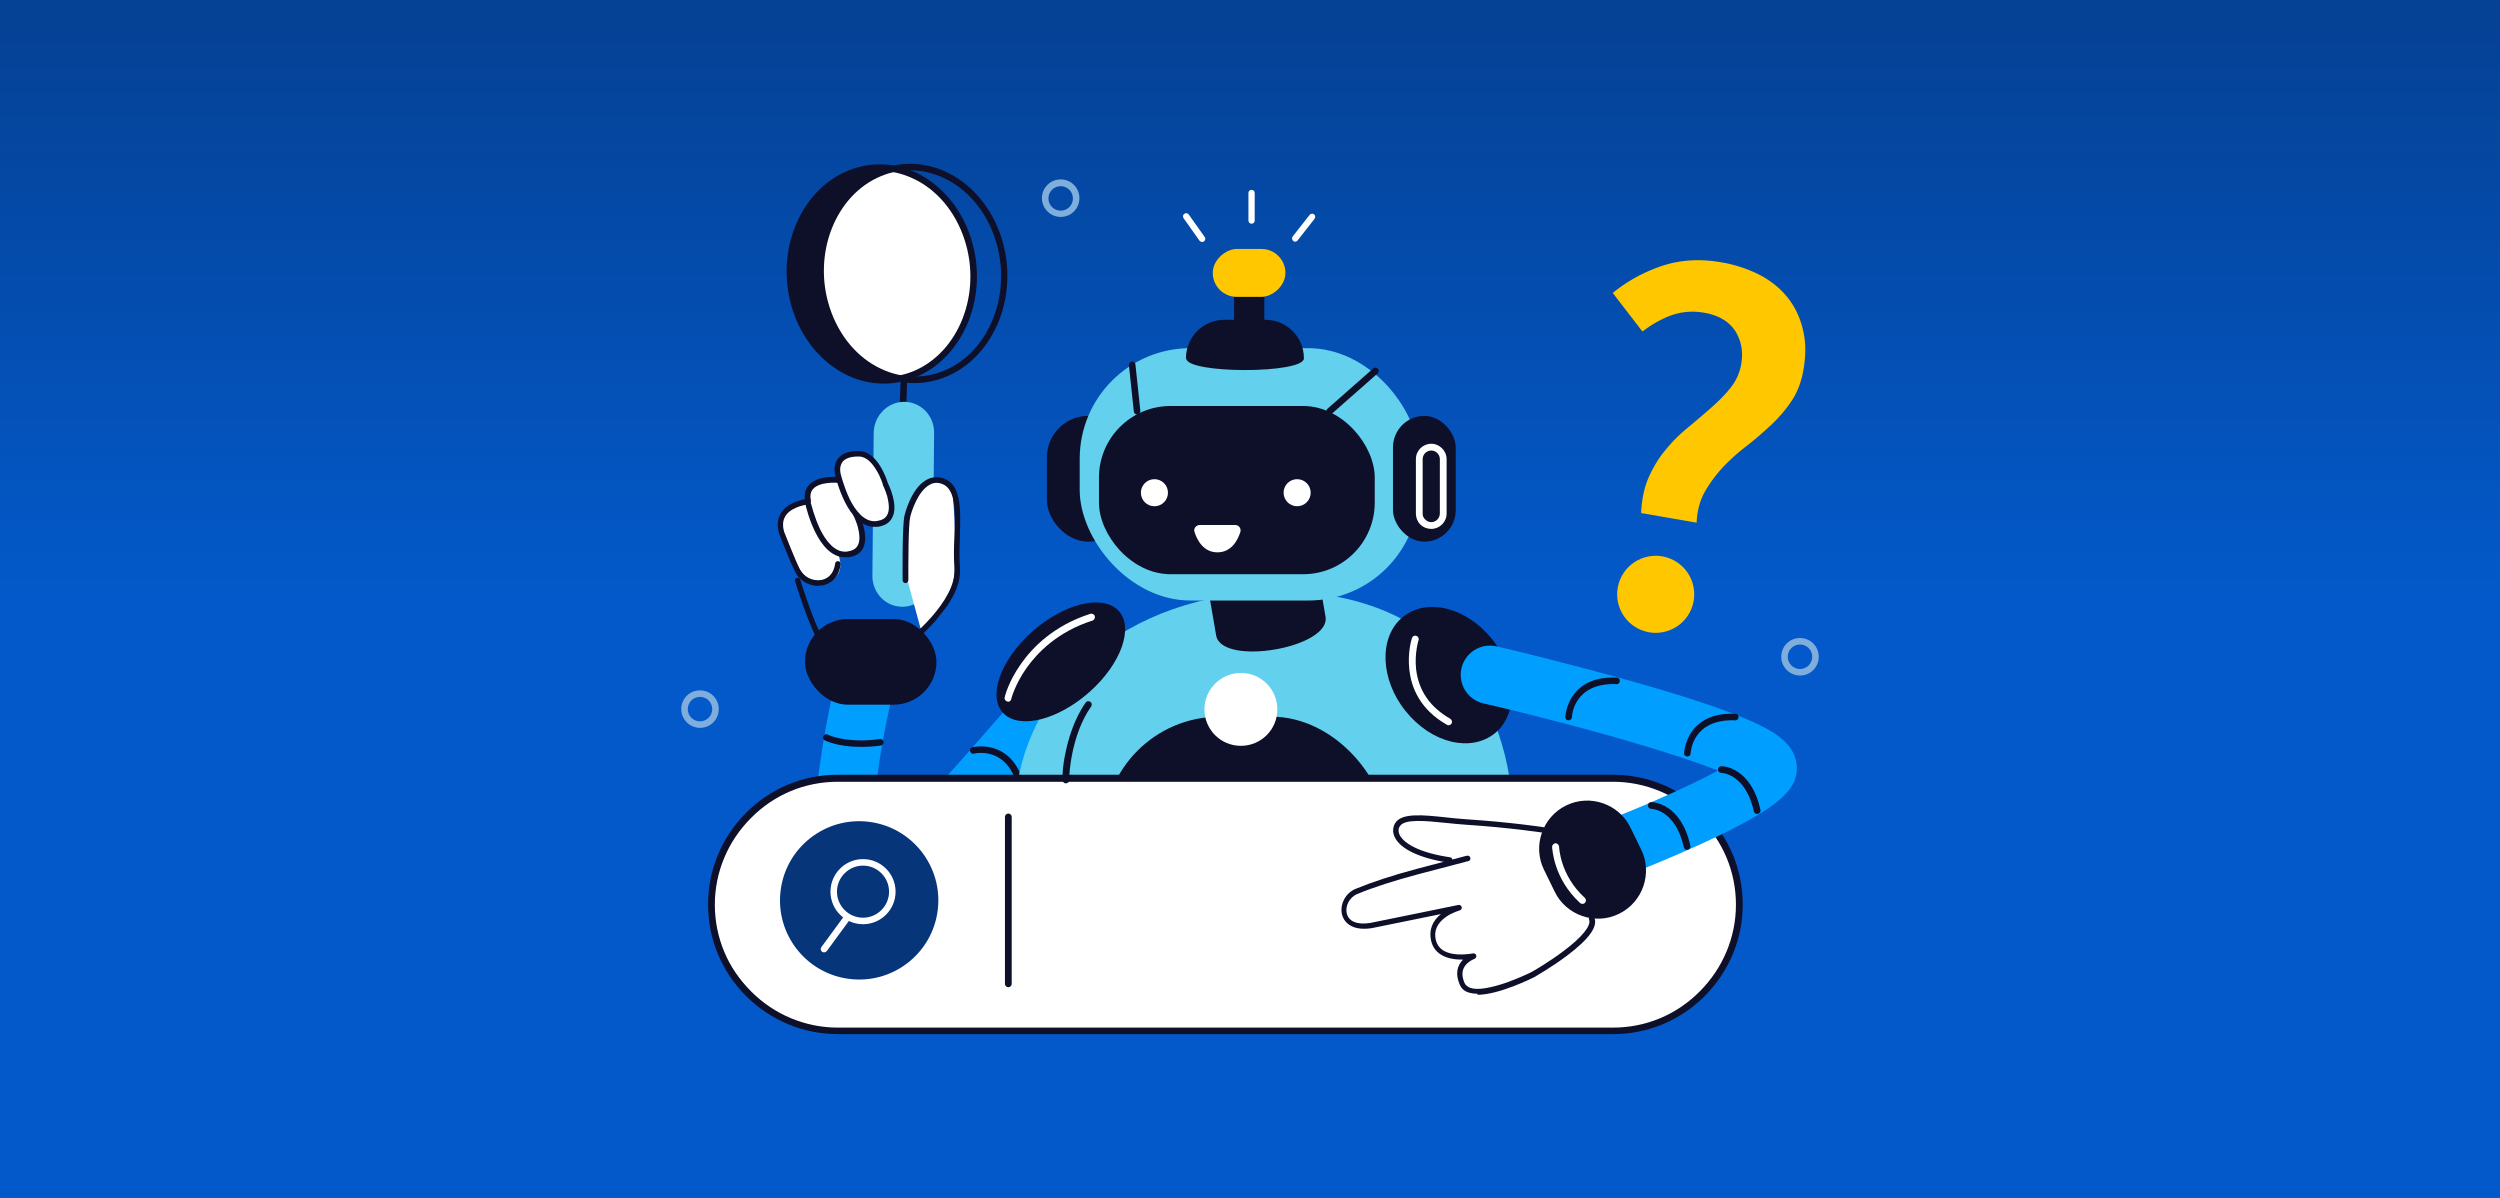 <svg viewBox="0 0 960 460" xmlns="http://www.w3.org/2000/svg"><rect x="0" y="0" width="960" height="460" fill="#808080" stroke="none"/><clipPath id="a"><path d="M-2.5 0h965v460h-965z"/></clipPath><linearGradient id="b" gradientTransform="matrix(0 690.3 690.3 0 -377018.2 984196.9)" gradientUnits="userSpaceOnUse" x1="-1425.9" x2="-1425.1" y1="546.9" y2="546.9"><stop offset="0" stop-color="#06357a"/><stop offset=".6" stop-color="#0359c9"/></linearGradient><g clip-path="url(#a)"><path d="M-2.5 0h965v460h-965z" fill="url(#b)"/></g><path d="M333.1 351.1c-3.5 0-6.4-1-8.5-2.2-10.6-5.8-11.4-20.4-11.7-25.2-.4-7.7.2-17.5 1.8-29.2 2.6-19.3 7.1-37.3 7.3-38.1 1.5-6 7.6-9.7 13.6-8.2s9.7 7.6 8.2 13.6c0 .2-3.8 15.2-6.3 31.8-2.9 19.4-2.5 29-1.7 33.4 1.9-1.3 4.9-3.8 8.9-8 12.3-12.9 47.6-53.6 48-54 4.1-4.7 11.1-5.2 15.8-1.1s5.2 11.1 1.1 15.8c-1.5 1.7-36 41.4-48.7 54.7-6.3 6.6-11.9 11.1-17 13.7-4.1 2.1-7.7 2.9-10.8 2.9z" fill="#009eff"/><path d="M392 303.5c-.6 0-1.1-.4-1.2-1-3.7-16-16.2-13.3-16.8-13.1-.7.2-1.4-.3-1.5-1-.2-.7.3-1.4 1-1.5.2 0 6.1-1.4 11.6 2 4.1 2.5 6.8 6.9 8.3 13 .2.7-.3 1.4-1 1.5h-.3z" fill="#0e0f29"/><path d="M581.1 316.5c0 49.3-44 38.9-103.9 38.9s-87.6 8.4-87.6-40.9 42.2-87.3 102-87.3 89.4 40 89.4 89.3z" fill="#63d0ee"/><circle cx="635.9" cy="228.4" fill="#ffc700" r="14.8" transform="rotate(-67.6 635.708 228.392)"/><path d="M630.2 197.2c.2-5.2 1.1-9.8 2.9-13.9 1.8-4 4-7.7 6.7-10.8 2.6-3.2 5.5-6 8.7-8.6 3.1-2.6 6.1-5.1 8.9-7.6s5.3-5 7.3-7.6 3.3-5.4 3.9-8.7c.9-5.1 0-9.4-2.4-13.1-2.5-3.6-6.4-5.9-11.8-6.8-4.4-.8-8.5-.4-12.4.9-3.9 1.4-7.6 3.5-11.3 6.3l-11.4-14.8c5.6-4.6 11.9-8 18.9-10.4 7-2.3 14.5-2.8 22.6-1.4 5.5.9 10.4 2.6 14.8 4.8 4.4 2.3 8 5.2 10.8 8.7s4.8 7.6 5.9 12.3c1.2 4.7 1.2 9.9.2 15.7-.8 4.5-2.3 8.4-4.5 11.7s-4.8 6.4-7.8 9.2-6.1 5.5-9.3 8a77.7 77.7 0 0 0-9 8c-2.7 2.9-5.1 6-7.1 9.5-2 3.4-3.1 7.5-3.3 12.1l-21.4-3.7z" fill="#ffc700"/><rect fill="#0e0f29" height="103.7" rx="44.5" width="108.9" x="423.8" y="275.2"/><path d="M490.5 272.4c0 7.8-6.3 14-14 14-7.8 0-14-6.3-14-14s6.3-14 14-14c7.8 0 14 6.3 14 14z" fill="#fff"/><path d="M268.8 279.5c-3.9 0-7.2-3.2-7.2-7.2s3.2-7.2 7.2-7.2 7.2 3.2 7.2 7.2-3.2 7.2-7.2 7.2zm0-11.9c-2.6 0-4.7 2.1-4.7 4.7s2.1 4.7 4.7 4.7 4.7-2.1 4.7-4.7-2.1-4.7-4.7-4.7zM407.3 83.3c-3.9 0-7.2-3.2-7.2-7.2s3.2-7.2 7.2-7.2 7.2 3.2 7.2 7.2-3.2 7.2-7.2 7.2zm0-11.8c-2.6 0-4.7 2.1-4.7 4.7s2.1 4.7 4.7 4.7 4.7-2.1 4.7-4.7-2.1-4.7-4.7-4.7zM691.2 259.4c-3.9 0-7.2-3.2-7.2-7.2s3.2-7.2 7.2-7.2 7.2 3.2 7.2 7.2-3.2 7.2-7.2 7.2zm0-11.9c-2.6 0-4.7 2.1-4.7 4.7s2.1 4.7 4.7 4.7 4.7-2.1 4.7-4.7-2.1-4.7-4.7-4.7z" fill="#7faedd"/><path d="M371.6 91.7c6.9 21.3-2.3 44.6-20.5 52.1s-38.6-3.8-45.4-25.1c-6.9-21.3 2.3-44.6 20.5-52.1s38.6 3.8 45.4 25.1z" fill="#fff" fill-rule="evenodd"/><path d="M300.2 204.6s7 22 16.3 19.4 5.4-11 5.4-11 11.7 1.3 9.2-7.1l-2.5-8.4s3.9 5.2 9.5 3.4c5.7-1.8 6.7-10.9-.9-21.1-7.6-10.3-14.8-2.7-14.8-2.7s-1 4.2-.9 5.7-5.9 1.1-8.1 2.7-2.7 3.6-4.1 7.3c0 0-12.3 2.6-9.2 11.8z" fill="#fff"/><path d="M346.4 166.1c-.7 0-1.2-.6-1.2-1.3l.6-17.8c0-.7.6-1.2 1.3-1.2s1.2.6 1.2 1.3l-.6 17.8c0 .7-.6 1.2-1.3 1.2z" fill="#0e0f29"/><path d="M346.5 233c6.4 0 11.6-5.4 11.7-11.9l.5-55c0-6.5-5.1-11.8-11.5-11.8s-11.6 5.4-11.7 11.9l-.5 55c0 6.5 5.1 11.8 11.5 11.8z" fill="#63d0ee" fill-rule="evenodd"/><path d="M336.9 179c-.6 1.4-4.3-4.9-4.9-3.5-2.5 5.9-1.2 19.1-1.1 24 0 0 5.6 3.4 9.7.5 4.1-2.8-.7-14.1-.8-14.5s-2.9-6.4-2.9-6.4zM365.6 186.7s-6.4-6.2-13.3 2.5-4.6 30.8-4.6 30.8l5.8 21.3c13.4-5.5 15.2-18.3 12.1-54.7z" fill="#fff" fill-rule="evenodd"/><path d="M348.6 248.1c-.3 0-.6-.1-.8-.4-.4-.5-.3-1.1.2-1.5.2-.2 19.5-15.2 18.5-28-.3-4-.2-8.3 0-12.5.3-9.3.6-18-4.8-19.9-1.7-.6-3.3-.5-4.8.4-4.3 2.4-6.8 9.8-7.4 12.4-.7 3.1-.7 17.2-.7 24.2 0 .6-.5 1.1-1.1 1.1s-1.1-.5-1.1-1.1c0-.8-.2-20.6.7-24.7 0-.1 2.4-10.5 8.4-13.8 2.1-1.2 4.3-1.3 6.6-.6 6.9 2.3 6.6 11.9 6.3 22-.1 4.1-.3 8.3 0 12.3.5 5.9-2.6 12.7-9.3 20.3-4.9 5.6-9.8 9.4-10 9.5-.2.2-.4.2-.7.2zM314.2 225c-3.6 0-7.2-2.1-8.8-5.3-2-3.9-6.1-14.4-6.2-14.8-.9-3.1-.7-5.8.8-8.1 2.3-3.5 7-4.7 9.1-5.1-.3-2.2.2-4 1.5-5.4 3.3-3.8 10.9-3.2 11.2-3.1.6 0 1 .6 1 1.2s-.6 1-1.2 1c0 0-6.8-.6-9.4 2.4-1 1.1-1.2 2.7-.8 4.6 0 .3 0 .6-.2.9s-.5.4-.8.4c0 0-6.2.6-8.7 4.3-1.1 1.7-1.3 3.7-.6 6.2.3.7 4.2 10.8 6.1 14.5 1.5 2.9 5 4.6 8.2 4 1.7-.3 4.6-1.5 5.3-6.3 0-.6.6-1 1.2-.9.6 0 1 .6.9 1.2-.8 6.3-5.2 7.8-7 8.1-.5 0-1.1.1-1.6.1z" fill="#0e0f29"/><path d="M324.5 214c-10.5 0-14.9-19-15.1-19.9-.1-.6.2-1.2.8-1.3s1.2.2 1.3.8c0 0 1.2 5 3.5 9.8 2.1 4.2 5.6 9 10.3 8.4 2-.3 3.4-1 4.1-2.4 1.1-2 .5-5 0-7.1-.7-2.4-1.7-4.4-1.7-4.4-.3-.5 0-1.2.5-1.4.5-.3 1.2 0 1.4.5.2.3 4.4 8.5 1.8 13.5-1 2-3 3.2-5.7 3.5h-1.1z" fill="#0e0f29"/><path d="M335.8 202.3c-10.4 0-14.8-18.7-15.1-19.9-.1-.4-.9-3.7 1.1-6.3 1.5-2 4.2-3 8-2.9 7.2 0 10.7 10.9 11.1 12.2.5 1 4.2 8.7 1.7 13.4-1 2-3 3.2-5.7 3.5h-1.1zm-6.3-27c-2.9 0-4.9.7-6 2.1-1.4 1.9-.7 4.5-.7 4.5s1.2 5 3.5 9.8c2.1 4.2 5.6 9 10.3 8.4 2-.3 3.4-1 4.1-2.4 1.1-2 .5-5 0-7.1-.7-2.4-1.7-4.4-1.7-4.4v-.2s-.8-2.8-2.5-5.5c-1.4-2.4-3.7-5.2-6.7-5.2h-.2zM339.4 147.3c-4.7 0-9.3-1-13.8-3.1-9.8-4.6-17.5-13.7-21.2-25.1-7.1-21.9 2.5-45.9 21.3-53.6 8.4-3.4 17.5-3.2 25.9.7 9.8 4.6 17.5 13.7 21.2 25.1 7.1 21.9-2.5 45.9-21.3 53.6-3.9 1.6-8 2.4-12.1 2.4zm-1.7-81.7c-3.8 0-7.5.7-11.1 2.2-17.6 7.2-26.5 29.9-19.8 50.5 3.5 10.8 10.7 19.4 19.9 23.6 7.7 3.6 16.2 3.8 23.9.7 17.6-7.2 26.5-29.9 19.8-50.5-3.5-10.8-10.7-19.4-19.9-23.6-4.1-1.9-8.4-2.9-12.7-2.9z" fill="#0e0f29"/><path d="M351.1 147.1c-4.7 0-9.3-1-13.8-3.1-9.8-4.6-17.5-13.7-21.2-25.1C309 97 318.6 73 337.4 65.3c8.4-3.4 17.5-3.2 25.9.7 9.8 4.6 17.5 13.7 21.2 25.1 7.1 21.9-2.5 45.9-21.3 53.6-3.9 1.6-8 2.4-12.1 2.4zm-1.6-81.7c-3.8 0-7.5.7-11.1 2.2-17.6 7.2-26.5 29.9-19.8 50.5 3.5 10.8 10.7 19.4 19.9 23.6 7.7 3.6 16.2 3.8 23.9.7 17.6-7.2 26.5-29.9 19.8-50.5-3.5-10.8-10.7-19.4-19.9-23.6-4.1-1.9-8.4-2.9-12.7-2.9z" fill="#0e0f29"/><path d="M305.4 118.8c-6.9-21.3 2.3-44.6 20.5-52.1 5.6-2.3 11.3-2.8 16.9-1.8-1.7.4-3.4.9-5.1 1.6-18.2 7.5-27.4 30.8-20.5 52.1 4.8 14.8 16 24.7 28.6 26.9-16.8 3.7-34.1-7.3-40.3-26.7z" fill="#0e0f29" fill-rule="evenodd"/><rect fill="#fff" height="97" rx="48.5" width="394.7" x="273.2" y="298.9"/><path d="M619.4 397.1H321.7c-13.2 0-25.7-5.2-35.2-14.6-9.4-9.4-14.6-21.9-14.6-35.2s5.2-25.7 14.6-35.2c9.4-9.4 21.9-14.6 35.2-14.6h297.7c13.2 0 25.7 5.2 35.2 14.6 9.4 9.4 14.6 21.9 14.6 35.2s-5.2 25.7-14.6 35.2c-9.4 9.4-21.9 14.6-35.2 14.6zm-297.7-96.9c-12.6 0-24.4 4.9-33.3 13.9-8.9 8.9-13.9 20.8-13.9 33.3s4.9 24.4 13.9 33.3c8.9 8.9 20.8 13.9 33.3 13.9h297.7c12.6 0 24.4-4.9 33.3-13.9 8.9-8.9 13.9-20.8 13.9-33.3s-4.9-24.4-13.9-33.3c-8.9-8.9-20.8-13.9-33.3-13.9z" fill="#0e0f29"/><circle cx="329.9" cy="345.8" fill="#06357a" r="30.4" transform="rotate(-82.8 329.877 345.76)"/><path d="M331.4 354.9c-6.9 0-12.5-5.6-12.5-12.5s5.6-12.5 12.5-12.5 12.5 5.6 12.5 12.5-5.6 12.5-12.5 12.5zm0-22.5c-5.5 0-10 4.5-10 10s4.5 10 10 10 10-4.5 10-10-4.5-10-10-10z" fill="#fff"/><path d="M316.5 365.7c-.3 0-.5 0-.8-.2-.6-.4-.7-1.2-.3-1.8l8.8-12c.4-.6 1.2-.7 1.8-.3s.7 1.2.3 1.8l-8.8 12c-.3.3-.6.5-1 .5z" fill="#fff"/><path d="M387.2 379.1c-.7 0-1.3-.6-1.3-1.3v-64.1c0-.7.6-1.3 1.3-1.3s1.3.6 1.3 1.3v64.1c0 .7-.6 1.3-1.3 1.3zM315.7 248.1c-.4 0-.7-.2-.9-.5-4.2-7.3-9.3-23.7-9.5-24.4-.2-.6.1-1.2.7-1.3.6-.2 1.2.1 1.3.7 0 .2 5.2 16.8 9.3 23.9.3.5.1 1.2-.4 1.5-.2 0-.4.1-.5.1z" fill="#0e0f29"/><rect fill="#0e0f29" height="32.9" rx="16.5" width="50.5" x="309.1" y="237.7"/><path d="M537 238.5c8.2-8.8 23.4-6.7 34.1 4.8 10.7 11.4 12.7 27.9 4.6 36.7-8.2 8.8-23.4 6.7-34.1-4.8-10.7-11.4-12.7-27.9-4.6-36.7z" fill="#0e0f29" fill-rule="evenodd"/><path d="M606.3 342.1c-.6 0-1.1 0-1.8-.1-6.1-1-10.3-6.7-9.3-12.8.7-4.8 4.4-8.4 8.9-9.3 3-1 17.1-6.2 32.4-12.9 10.9-4.8 18.3-8.4 23.2-11.1-7.6-3-20.7-7.5-43.1-13.8-24-6.7-46.7-12-47-12-6-1.4-9.8-7.4-8.4-13.5 1.4-6 7.4-9.8 13.5-8.4.3 0 25.9 6.1 51.9 13.4 15.4 4.3 27.9 8.3 37.2 11.8 15.7 5.9 22.5 10.3 25.1 16.4 1.7 3.9 1.4 8.2-.7 11.8-2.6 4.4-8 8.6-18 14.1-6.5 3.6-15 7.6-25.1 12-10.3 4.5-19.3 8-23.8 9.7-3.1 1.2-5.9 2.2-8 3-2.7 1-4.7 1.7-6.9 1.7z" fill="#009eff"/><path d="M567.4 381.6c-1.3 0-2.5-.2-3.5-.5-1.6-.5-2.7-1.5-3.3-2.9-1.2-2.7-1.4-5.2-.4-7.4.4-.9 1-1.7 1.6-2.3-2.7 0-6-.3-8.6-2-2-1.3-3.2-3.1-3.7-5.5-.8-3.9.5-7.3 3.8-10-26.4 5.4-26.4 5.4-26.5 5.4-8.9 1.4-11-3.5-11.4-5-1.1-3.9 1.2-8.5 5.2-10.1 6.3-2.6 14.2-5.2 23.6-7.7l19-5h.1c1-.2 1.3.7 1.3.8.2.8-.3 1.1-.8 1.3s-.1 0-.4.1h-.5v.1c-1.8.5-6.5 1.7-18.3 4.8-9.3 2.5-17.2 5-23.4 7.6-3 1.2-4.8 4.7-4 7.6.8 3 4.1 4.3 9 3.5.9-.2 33.5-6.8 33.8-6.9.6-.1 1.1.2 1.3.8.1.6-.2 1.1-.8 1.3 0 0-2.9.8-5.4 2.6-3.2 2.3-4.5 5.2-3.8 8.5.4 1.8 1.3 3.2 2.8 4.2 4.2 2.7 11.4 1.2 11.5 1.2.6-.1 1.1.2 1.3.8.1.5-.2 1.1-.7 1.3 0 0-3.1 1.1-4.2 3.7-.7 1.6-.5 3.5.4 5.6.4.8 1.1 1.4 2.1 1.8 2.7 1 7.7.2 14.3-2.1 4.9-1.8 9.1-3.8 9.4-4 .4-.2 6.5-3.7 12.2-8 7.2-5.4 10.7-9.8 9.8-12.1-.2-.5 0-1.2.6-1.4.5-.2 1.2 0 1.4.6 1.5 3.5-2 8.3-10.5 14.7-6 4.5-12.4 8.1-12.5 8.2-.6.3-13.5 6.8-21.9 6.8z" fill="#0e0f29"/><path d="M621.7 350.9c-9.1 4.5-20.3.6-24.7-8.5l-4.1-8.4c-4.5-9.1-.6-20.3 8.5-24.7 9.1-4.5 20.3-.6 24.7 8.5l4.1 8.4c4.5 9.1.6 20.3-8.5 24.7z" fill="#0e0f29" fill-rule="evenodd"/><path d="M556.7 331.3h-.2c-11.3-1.7-18.9-5.3-21-10-.8-1.8-.7-3.7.3-5.3 2.5-3.9 10.5-3.1 19.7-2.1 2.5.3 5.1.5 7.6.7 16.9 1.1 29.3 3 29.4 3 .6 0 1 .6.9 1.2 0 .6-.6 1-1.2.9-.1 0-12.4-1.9-29.2-3-2.5-.2-5.2-.4-7.7-.7-7.8-.8-15.9-1.6-17.7 1.2-.7 1-.7 2.1-.2 3.3.7 1.5 4 6.4 19.4 8.7.6 0 1 .6.9 1.2 0 .5-.5.9-1.1.9zM509 236.8c2.1 12-39.9 19.2-42 7.2l-11-64 42-7.2z" fill="#0e0f29"/><path d="M461.6 92.9c-.4 0-.8-.2-1-.5l-6.1-8.6c-.4-.5-.3-1.3.3-1.7.5-.4 1.3-.3 1.7.3l6.1 8.6c.4.5.3 1.3-.3 1.7-.2.2-.5.2-.7.2zM497.4 92.8c-.3 0-.5 0-.8-.3-.5-.4-.6-1.2-.2-1.7l6.5-8.3c.4-.5 1.2-.6 1.7-.2s.6 1.2.2 1.7l-6.5 8.3c-.2.3-.6.5-1 .5zM480.6 72.9c.7 0 1.2.5 1.2 1.2v10.6c0 .7-.5 1.2-1.2 1.2s-1.2-.5-1.2-1.2V74.1c0-.7.5-1.2 1.2-1.2z" fill="#fff"/><rect fill="#0e0f29" height="48.3" rx="15.9" width="31.8" x="402" y="159.7"/><rect fill="#63d0ee" height="96.9" rx="42.5" width="130.3" x="414.6" y="133.7"/><rect fill="#0e0f29" height="64.6" rx="27.5" width="105.9" x="422" y="155.9"/><circle cx="498.1" cy="189.2" fill="#fff" r="5.2"/><circle cx="443.3" cy="189.2" fill="#fff" r="5.2"/><path d="M474.3 201.6h-13.6c-1.4 0-2.5 1.4-2 2.7 1 3.1 3.4 7.8 8.8 7.8s7.8-4.7 8.8-7.8c.4-1.4-.6-2.7-2-2.7z" fill="#fff"/><rect fill="#0e0f29" height="48.3" rx="12.1" width="24.1" x="534.9" y="159.7"/><path d="M549.6 203.1c-1.6 0-3.1-.6-4.2-1.7s-1.7-2.6-1.7-4.2v-20.9c0-3.3 2.7-5.9 5.9-5.9s5.9 2.7 5.9 5.9v20.9c0 3.3-2.7 5.9-5.9 5.9zm0-30.1c-1.8 0-3.3 1.5-3.3 3.3v20.9c0 .9.3 1.7 1 2.3.6.6 1.4 1 2.3 1 1.8 0 3.3-1.5 3.3-3.3v-20.9c0-1.8-1.5-3.3-3.3-3.3z" fill="#fff"/><rect fill="#0e0f29" height="11.6" rx="5.8" transform="rotate(-90 479.65 119.75)" width="33.5" x="462.9" y="114"/><rect fill="#ffc700" height="27.9" rx="9.2" transform="rotate(-90 479.65 104.85)" width="18.4" x="470.5" y="90.9"/><path d="M455.5 137.6c0 6 45.2 6 45.2 0 0-8.2-6.6-14.8-14.8-14.8h-15.7c-8.2 0-14.8 6.6-14.8 14.8z" fill="#0e0f29"/><path d="M429.4 234.4c6.1 6.3 1.3 20.3-10.9 31.2s-27 14.6-33.2 8.3c-6.1-6.3-1.3-20.3 10.9-31.2s27-14.6 33.2-8.3z" fill="#0e0f29" fill-rule="evenodd"/><path d="M556.3 278.5c-.2 0-.4 0-.7-.2-10.6-6-13.7-14.7-14.4-21-.8-6.8.9-12 1-12.3.2-.7 1-1.1 1.7-.8.7.2 1.1 1 .8 1.7 0 0-1.6 5.1-.9 11.2 1 8.2 5.4 14.5 13.1 18.9.6.4.9 1.2.5 1.8-.2.4-.7.7-1.2.7zM387.1 269.4h-.3c-.7-.2-1.2-.9-1-1.6 0-.2 1.4-6 6.2-12.8 4.4-6.3 12.6-14.8 26.7-19.3.7-.2 1.5.2 1.7.9s-.2 1.5-.9 1.7c-13.4 4.3-21.1 12.3-25.3 18.2-4.5 6.4-5.9 11.9-5.9 12-.1.6-.7 1-1.3 1zM607.7 347.1c-.3 0-.6-.1-.9-.3-10.4-9.5-10.7-21.1-10.8-21.6 0-.7.6-1.3 1.3-1.4.7 0 1.3.6 1.4 1.3 0 .2.3 11 9.9 19.7.5.5.6 1.3 0 1.9-.3.3-.6.4-1 .4z" fill="#fff"/><g fill="#0e0f29"><path d="M647.9 326.4c-.6 0-1.1-.4-1.3-1-3.2-14.4-12.1-14.8-12.5-14.8-.7 0-1.3-.6-1.3-1.3s.6-1.3 1.3-1.3c.5 0 11.4.3 15 16.8.2.7-.3 1.4-1 1.5h-.3zM674.8 312.6c-.6 0-1.1-.4-1.3-1-3.2-14.4-12.1-14.8-12.5-14.8-.7 0-1.3-.6-1.3-1.3s.6-1.3 1.3-1.3c.5 0 11.4.3 15 16.8.2.7-.3 1.4-1 1.5h-.3zM647.9 290.5c-.7 0-1.3-.6-1.2-1.3 0-.3.3-6.2 5-10.6 3.5-3.3 8.5-4.8 14.7-4.5.7 0 1.3.6 1.2 1.3 0 .7-.6 1.3-1.3 1.2-16.4-.6-17.1 12.2-17.1 12.7 0 .7-.6 1.2-1.3 1.2zM602.3 276.6c-.7 0-1.3-.6-1.2-1.3 0-.3.3-6.2 5-10.6 3.5-3.3 8.5-4.8 14.7-4.5.7 0 1.3.6 1.2 1.3 0 .7-.6 1.3-1.3 1.2-16.4-.6-17.1 12.2-17.1 12.7 0 .7-.6 1.2-1.3 1.2zM330.6 286.8c-9.1 0-13.6-2.4-13.9-2.5-.6-.3-.9-1.1-.5-1.7.3-.6 1.1-.9 1.7-.5 0 0 6.7 3.5 20 1.7.7 0 1.3.4 1.4 1.1 0 .7-.4 1.3-1.1 1.4-2.9.4-5.4.5-7.7.5zM409.3 300.8c-.5 0-.9-.2-1.1-.7-.1-.3-.4-.7-.1-3.9.1-1.6.4-4.2 1.1-7.4 1.1-5.2 3.3-12.8 7.7-19 .4-.6 1.2-.7 1.8-.3s.7 1.2.3 1.8c-7.7 10.9-8.5 26.4-8.4 27.8.2.6 0 1.2-.6 1.5-.2.1-.4.2-.6.2zm1.1-1.9zM510.6 159.2c-.4 0-.7-.1-1-.4-.5-.5-.4-1.3.1-1.8l17.6-15.5c.5-.5 1.3-.4 1.8.1s.4 1.3-.1 1.8l-17.6 15.5c-.2.2-.5.3-.8.3zM436.7 159.2c-.6 0-1.2-.5-1.3-1.1l-1.9-17.9c0-.7.4-1.3 1.1-1.4.7 0 1.3.4 1.4 1.1l1.9 17.9c0 .7-.4 1.3-1.1 1.4h-.1z"/></g></svg>